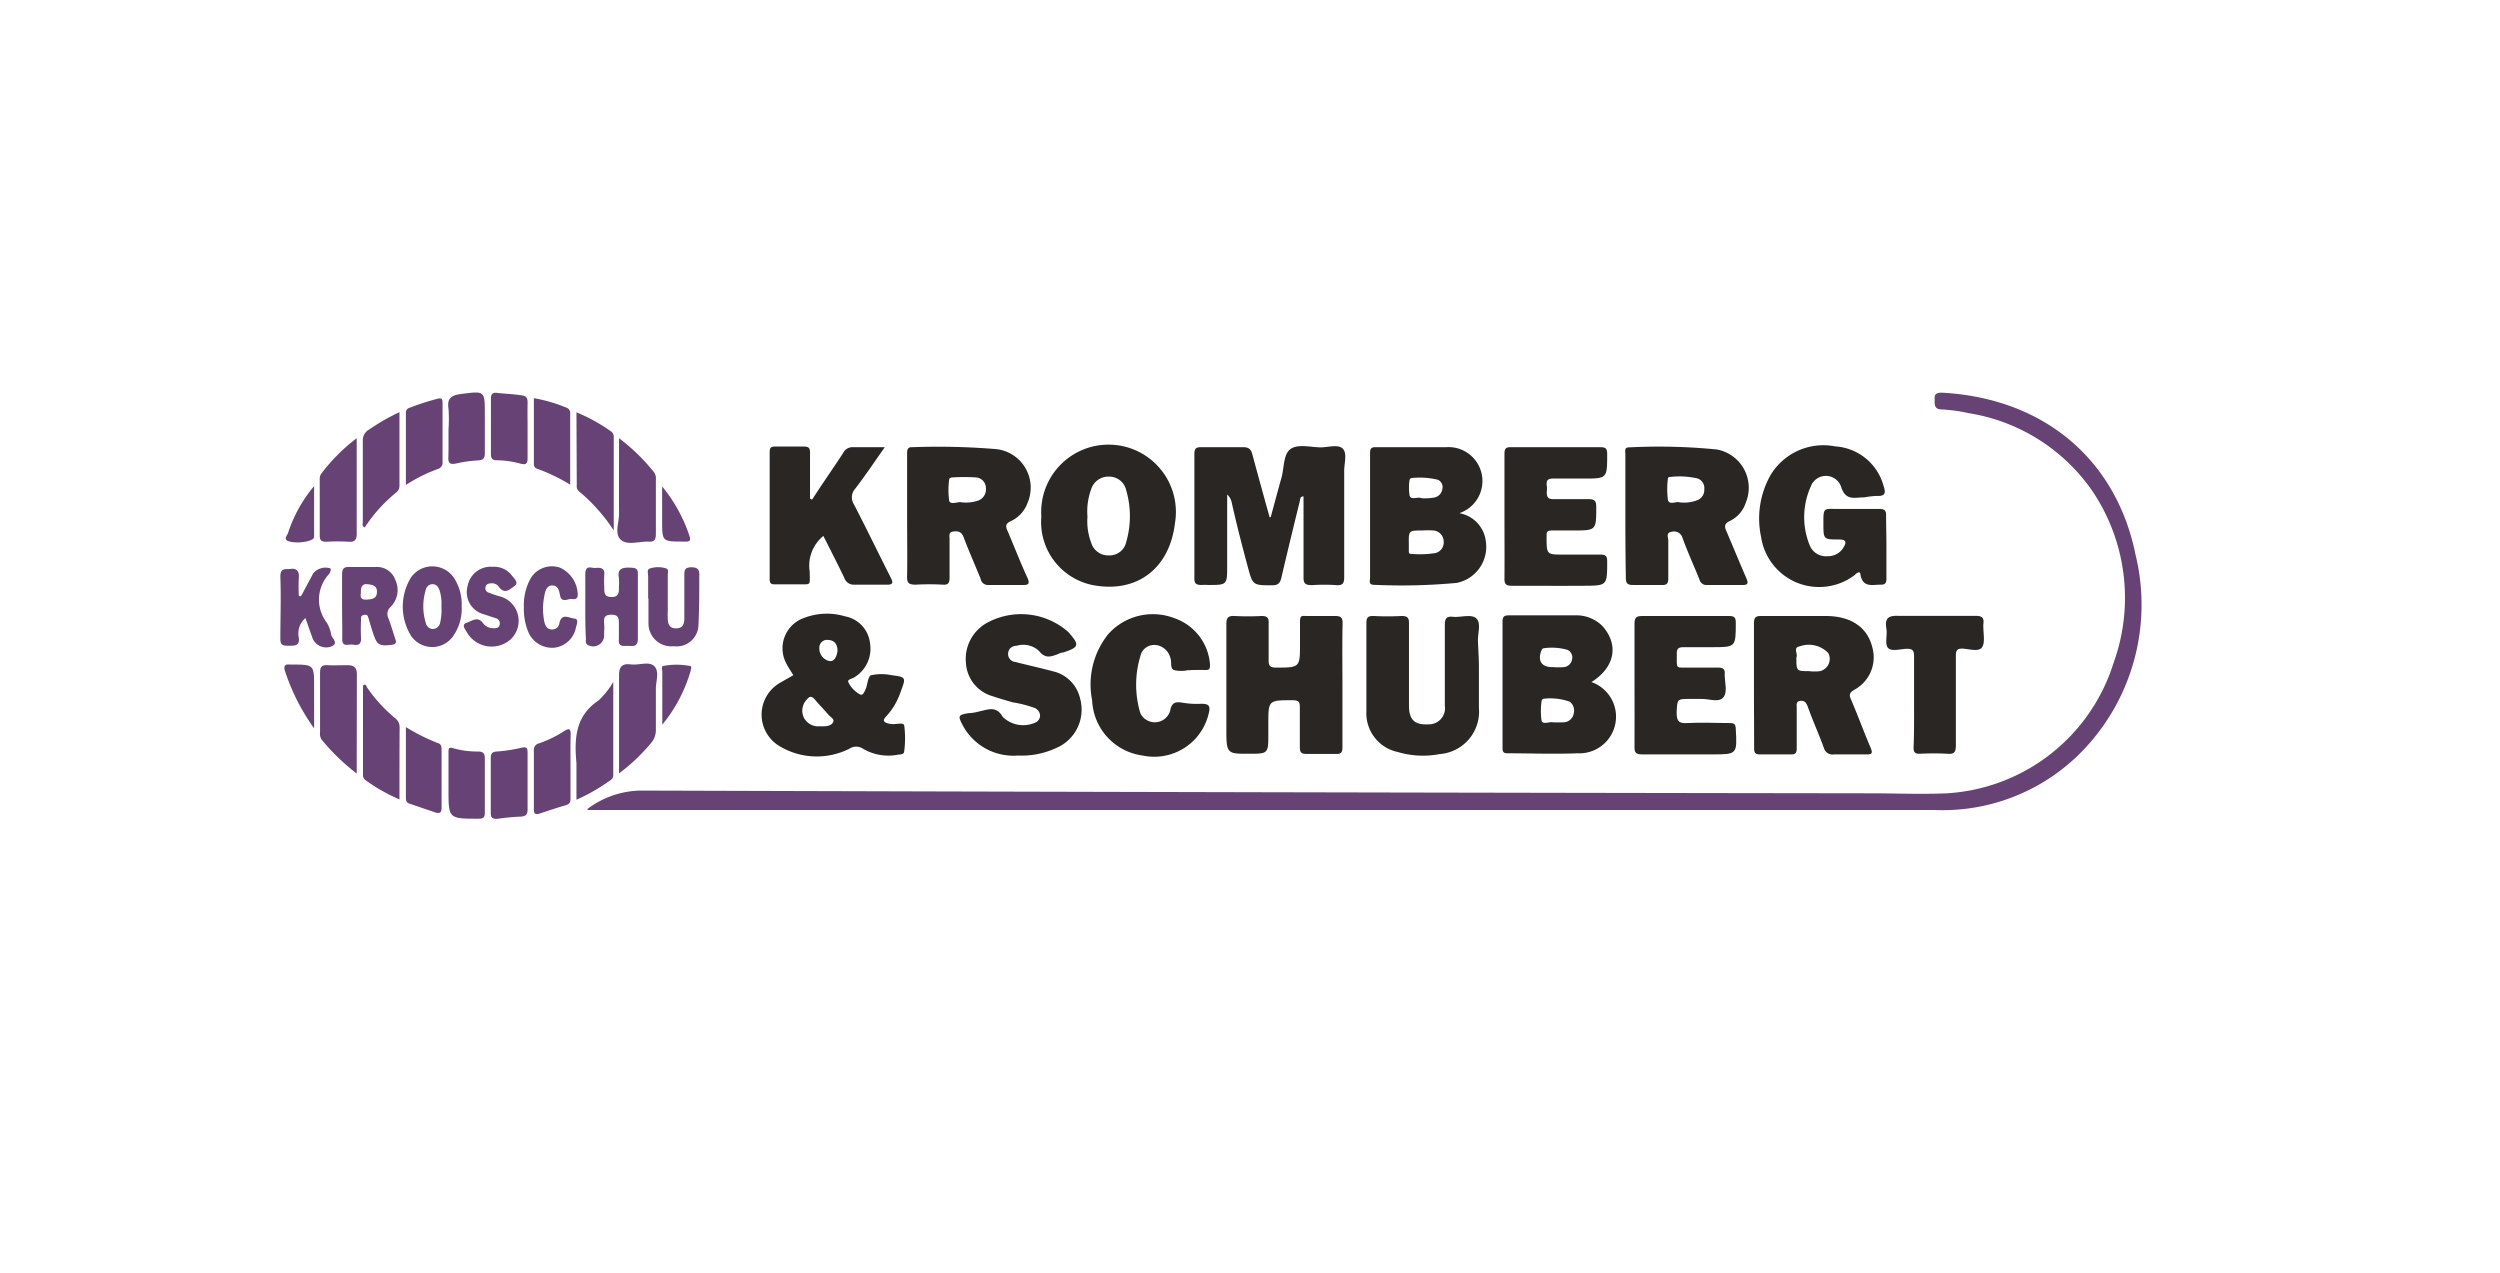 <svg xmlns="http://www.w3.org/2000/svg" xmlns:xlink="http://www.w3.org/1999/xlink" viewBox="0 0 155.52 79.2"><defs><style>.cls-1{isolation:isolate;}.cls-2{opacity:0.2;mix-blend-mode:multiply;}.cls-3{fill:#fff;}.cls-4{fill:#674274;}.cls-5{fill:#292623;}</style></defs><g class="cls-1"><g id="Layer_2" data-name="Layer 2"><g id="Layer_1-2" data-name="Layer 1"><image class="cls-2" width="648" height="330" transform="scale(0.24)"></image><rect class="cls-3" x="13.13" y="13.15" width="125.34" height="49.02" rx="12"></rect><path class="cls-4" d="M36.55,50.32a5.66,5.66,0,0,1,3.28-1.14q38.27.12,76.51.17c1.59,0,3.18.07,4.77,0a11.59,11.59,0,0,0,10.37-8.11,11.89,11.89,0,0,0-1.35-10.74,11.56,11.56,0,0,0-7.67-4.8,10.24,10.24,0,0,0-1.65-.23c-.56,0-.44-.39-.46-.71s.27-.34.5-.33c6.32.36,10.81,4.17,12,10.09a13.09,13.09,0,0,1-3.49,12.38,12.11,12.11,0,0,1-9,3.49l-51.15,0H36.55Z"></path><path class="cls-5" d="M79.05,32.17c.22-.82.44-1.64.67-2.46.17-.62.11-1.48.58-1.79s1.22-.1,1.85-.09c.47,0,1.09-.21,1.38.08s.09.9.09,1.37c0,2.2,0,4.4,0,6.6,0,.39-.07.55-.49.52a10.6,10.6,0,0,0-1.49,0c-.42,0-.56-.07-.55-.52,0-1.67,0-3.33,0-5-.23,0-.2.17-.23.29-.39,1.59-.78,3.18-1.15,4.78-.08.33-.21.46-.57.46-1.21,0-1.21,0-1.52-1.16-.36-1.33-.7-2.66-1-4a.91.91,0,0,0-.28-.49V35.2c0,1.19,0,1.19-1.19,1.19a2.67,2.67,0,0,0-.4,0c-.36,0-.46-.1-.45-.45,0-2.56,0-5.13,0-7.69,0-.37.12-.44.46-.43.86,0,1.72,0,2.58,0,.37,0,.49.15.57.46.35,1.3.71,2.6,1.07,3.9Z"></path><path class="cls-5" d="M101.11,32.08V28.24c0-.17-.08-.42.24-.41a36.58,36.58,0,0,1,5.44.13,2.42,2.42,0,0,1,1.82,3.29,1.93,1.93,0,0,1-1,1.16c-.32.15-.36.31-.22.62.43,1,.81,1.94,1.23,2.9.14.32.17.48-.27.46q-1.07,0-2.13,0a.45.45,0,0,1-.5-.34c-.35-.87-.74-1.72-1.06-2.6a.54.54,0,0,0-.66-.37c-.39.05-.22.36-.22.54,0,.79,0,1.57,0,2.35,0,.33-.09.44-.42.42-.59,0-1.19,0-1.78,0-.38,0-.44-.14-.44-.47C101.12,34.64,101.11,33.36,101.11,32.08Zm3.37-.83a2.28,2.28,0,0,0,1.12-.14.68.68,0,0,0,.42-.68.63.63,0,0,0-.43-.67,5.1,5.1,0,0,0-1.7-.09s-.13,0-.13.08a5.15,5.15,0,0,0,0,1.36C103.86,31.44,104.28,31.17,104.48,31.25Z"></path><path class="cls-5" d="M56.43,32.14v-3.9c0-.21,0-.43.29-.42a44.11,44.11,0,0,1,5.27.12,2.41,2.41,0,0,1,1.93,3.35,2,2,0,0,1-1.06,1.14c-.3.14-.32.3-.19.58.43,1,.81,2,1.25,2.94.18.42,0,.45-.33.44-.69,0-1.38,0-2.06,0A.47.47,0,0,1,61,36c-.35-.87-.73-1.72-1.06-2.59-.14-.37-.38-.38-.67-.34s-.19.32-.2.49c0,.79,0,1.57,0,2.35,0,.34-.06.49-.43.46a15.51,15.51,0,0,0-1.67,0c-.41,0-.56-.08-.54-.53C56.45,34.62,56.43,33.38,56.43,32.14Zm3.39-.89a2.42,2.42,0,0,0,1-.1.74.74,0,0,0,.51-.8.66.66,0,0,0-.61-.65,12.3,12.3,0,0,0-1.49,0c-.06,0-.18.06-.18.1a4.82,4.82,0,0,0,0,1.37C59.18,31.43,59.61,31.18,59.82,31.25Z"></path><path class="cls-5" d="M49.35,42c-.15-.25-.3-.46-.42-.7a2,2,0,0,1,1.15-2.88,3.9,3.9,0,0,1,2.48-.08A1.91,1.91,0,0,1,54.12,40a2.08,2.08,0,0,1-1,2.15c-.13.08-.44.12-.34.3a1.7,1.7,0,0,0,.74.76c.18.07.27-.22.35-.39S54,42,54.22,42a3,3,0,0,1,1.23,0c.91.12.92.13.59,1a4.25,4.25,0,0,1-.88,1.53c-.34.34-.13.42.18.5h.06c.29.07.79-.13.85.1a6,6,0,0,1,0,1.59c0,.24-.26.2-.4.23a3.12,3.12,0,0,1-2.16-.37.77.77,0,0,0-.86,0,4.5,4.5,0,0,1-4.33-.16,2.28,2.28,0,0,1,.13-4C48.89,42.26,49.11,42.15,49.35,42ZM51,45.18a2.83,2.83,0,0,0,.29,0c.2,0,.45-.07.54-.26s-.16-.31-.28-.44c-.27-.32-.56-.61-.83-.93s-.37-.21-.56,0A1,1,0,0,0,50,44.63,1,1,0,0,0,51,45.18ZM52.1,40.5c0-.39-.16-.67-.58-.69a.48.48,0,0,0-.55.51.8.8,0,0,0,.61.8C51.92,41.18,52.05,40.82,52.1,40.5Z"></path><path class="cls-5" d="M90.81,31.93a2,2,0,0,1,1.61,1.68,2.29,2.29,0,0,1-1.79,2.65,37,37,0,0,1-5.16.12c-.36,0-.24-.28-.24-.46,0-1.76,0-3.52,0-5.27,0-.83,0-1.65,0-2.47,0-.27.07-.37.35-.36,1.46,0,2.91,0,4.36,0a2.11,2.11,0,0,1,.88,4.09ZM88.49,33c-.86,0-.86,0-.85.85v.4c0,.13,0,.22.19.21a6.21,6.21,0,0,0,1.43-.05.67.67,0,0,0,.55-.71.7.7,0,0,0-.63-.7A5.3,5.3,0,0,0,88.49,33Zm0-2h0a3.64,3.64,0,0,0,.74-.05.63.63,0,0,0,.5-.55.49.49,0,0,0-.3-.56,4.75,4.75,0,0,0-1.64-.1.17.17,0,0,0-.1.1,3.15,3.15,0,0,0,0,1c.09.27.44.08.67.13Z"></path><path class="cls-5" d="M109.11,42.6c0-1.26,0-2.52,0-3.79,0-.35.06-.5.46-.49,1.34,0,2.68,0,4,0,1.58,0,2.6.71,2.9,1.94a2.29,2.29,0,0,1-1.1,2.64c-.29.17-.37.29-.22.62.43,1,.79,2,1.22,3,.15.36.06.42-.28.41-.67,0-1.34,0-2,0a.55.55,0,0,1-.63-.41c-.32-.86-.69-1.69-1-2.55-.09-.23-.17-.4-.47-.37s-.21.31-.22.48c0,.82,0,1.64,0,2.47,0,.3-.08.39-.38.38-.63,0-1.27,0-1.9,0-.32,0-.37-.12-.37-.4C109.12,45.2,109.11,43.9,109.11,42.6Zm2.64-1.71c0,.86,0,.86.79.86a2.57,2.57,0,0,0,.68,0,.78.78,0,0,0,.51-1.13,1.68,1.68,0,0,0-1.78-.41C111.51,40.29,111.87,40.69,111.75,40.89Z"></path><path class="cls-5" d="M99,42.43a2.28,2.28,0,0,1-.87,4.43c-1.46.06-2.91,0-4.36,0-.28,0-.3-.13-.3-.35,0-2.62,0-5.23,0-7.85,0-.31.11-.38.4-.38,1.35,0,2.71,0,4.07,0a2.31,2.31,0,0,1,1.72.64C100.73,40.09,100.47,41.51,99,42.43Zm-2.45,2.5a6.72,6.72,0,0,0,.78,0,.66.66,0,0,0,.57-.56.69.69,0,0,0-.25-.72A3.61,3.61,0,0,0,96,43.47a.2.2,0,0,0-.1.13,4.35,4.35,0,0,0,0,1.25C96,45.09,96.39,44.89,96.55,44.93Zm.06-3.43a3.85,3.85,0,0,0,.68,0A.58.58,0,0,0,97.8,41a.52.52,0,0,0-.28-.57,3.51,3.51,0,0,0-1.51-.1c-.05,0-.11.09-.13.16C95.64,41.12,95.91,41.52,96.61,41.5Z"></path><path class="cls-5" d="M83.51,42.64c0,1.28,0,2.56,0,3.84,0,.31-.07.44-.41.42q-.92,0-1.83,0c-.35,0-.41-.12-.41-.43,0-.8,0-1.61,0-2.41,0-.34,0-.5-.46-.5-1.5,0-1.5,0-1.5,1.48v.63c0,1.22,0,1.22-1.25,1.22s-1.36,0-1.36-1.35c0-2.24,0-4.47,0-6.71,0-.4.11-.53.51-.51a15.51,15.51,0,0,0,1.67,0c.34,0,.47.09.45.45,0,.76,0,1.53,0,2.29,0,.34.06.46.43.47,1.52,0,1.52,0,1.52-1.49,0-.44,0-.88,0-1.32s.09-.41.39-.4c.59,0,1.19,0,1.78,0,.37,0,.49.09.48.47C83.49,40.08,83.51,41.36,83.51,42.64Z"></path><path class="cls-5" d="M117.35,34c0,.67,0,1.34,0,2,0,.27-.08.38-.36.37-.5,0-1.1.2-1.25-.6,0-.26-.19-.18-.36,0a3.65,3.65,0,0,1-5.82-2.34,5.47,5.47,0,0,1,.61-3.92,3.83,3.83,0,0,1,4-1.74,3.33,3.33,0,0,1,3,2.45c.14.41.14.66-.41.63a5.31,5.31,0,0,0-.79.09c-.61,0-1.17.24-1.45-.69a1,1,0,0,0-1.87,0,4.66,4.66,0,0,0-.07,3.68,1.09,1.09,0,0,0,1.11.67,1.11,1.11,0,0,0,1-.56c.17-.29.18-.47-.26-.48-1,0-1,0-1-1s0-.9.89-.9,1.72,0,2.58,0c.32,0,.44.08.43.42C117.33,32.67,117.35,33.34,117.35,34Z"></path><path class="cls-5" d="M64.78,32.13a4.19,4.19,0,1,1,8.31.43c-.33,2.73-2.25,4.26-4.85,3.88A4,4,0,0,1,64.78,32.13Zm2.87,0a3.76,3.76,0,0,0,.23,1.63,1.1,1.1,0,0,0,1.08.79,1.06,1.06,0,0,0,1.1-.83,5.78,5.78,0,0,0,0-3.22A1.08,1.08,0,0,0,69,29.65a1.12,1.12,0,0,0-1.13.81A4,4,0,0,0,67.65,32.15Z"></path><path class="cls-5" d="M50.52,31.08c.64-1,1.3-1.93,1.93-2.9a.65.65,0,0,1,.65-.36c.6,0,1.21,0,1.94,0-.64.91-1.21,1.76-1.83,2.57a.81.81,0,0,0-.08,1c.77,1.49,1.5,3,2.26,4.5.19.36.18.5-.27.48-.65,0-1.31,0-1.95,0a.62.62,0,0,1-.65-.43c-.42-.87-.86-1.73-1.3-2.6a2.38,2.38,0,0,0-.85,2.22c0,.91.14.78-.77.79-.44,0-.88,0-1.32,0-.28,0-.41,0-.4-.37q0-3.93,0-7.85c0-.29.09-.36.36-.35.59,0,1.18,0,1.78,0,.32,0,.37.12.37.4,0,1,0,1.89,0,2.84Z"></path><path class="cls-5" d="M63.33,47a3.58,3.58,0,0,1-3.43-1.86c-.33-.62-.3-.67.38-.78.28,0,.57-.09.84-.15.51-.13.92-.21,1.26.39a1.83,1.83,0,0,0,2,.36.47.47,0,0,0,.32-.43.53.53,0,0,0-.34-.49A7.35,7.35,0,0,0,63,43.69c-.42-.12-.84-.24-1.25-.38a2.28,2.28,0,0,1-1.66-2.06,2.56,2.56,0,0,1,1.25-2.47,4.43,4.43,0,0,1,5.11.53c.73.82.69.95-.31,1.28-.13,0-.26.07-.38.12-.42.16-.76.25-1.12-.21a1.43,1.43,0,0,0-1.39-.33c-.27,0-.52.16-.54.5a.5.5,0,0,0,.45.51c.78.2,1.56.37,2.34.58a2.24,2.24,0,0,1,1.69,1.69,2.59,2.59,0,0,1-1.53,3.1A5.05,5.05,0,0,1,63.33,47Z"></path><path class="cls-5" d="M93.59,32.08c0-1.28,0-2.56,0-3.84,0-.31.07-.43.4-.42h5.57c.31,0,.41.07.42.4,0,1.55,0,1.55-1.46,1.55-.63,0-1.26,0-1.89,0-.33,0-.45.1-.41.42a1.34,1.34,0,0,1,0,.4c0,.34.08.47.44.46.71,0,1.42,0,2.12,0,.39,0,.52.07.52.49,0,1.46,0,1.46-1.45,1.46-.42,0-.84,0-1.26,0s-.37.11-.38.4c0,1.1,0,1.1,1.06,1.1.77,0,1.53,0,2.3,0,.33,0,.41.11.41.42,0,1.51,0,1.51-1.44,1.52s-3,0-4.47,0c-.38,0-.49-.09-.48-.47C93.6,34.64,93.59,33.36,93.59,32.08Z"></path><path class="cls-5" d="M101.68,42.59c0-1.27,0-2.53,0-3.79,0-.39.12-.48.49-.48,1.8,0,3.6,0,5.39,0,.33,0,.42.09.42.42,0,1.52,0,1.52-1.48,1.52-.59,0-1.18,0-1.78,0-.33,0-.42.11-.41.43,0,1-.09.82.79.84.6,0,1.19,0,1.78,0,.34,0,.44.11.41.43,0,.49.2,1.12-.1,1.44s-.9.06-1.37.08h-.69c-.82,0-.78,0-.83.82,0,.55.12.72.68.68.88-.05,1.76,0,2.64,0,.27,0,.35.08.36.36.09,1.59.09,1.59-1.51,1.59-1.44,0-2.87,0-4.31,0-.37,0-.49-.09-.48-.47C101.69,45.15,101.68,43.87,101.68,42.59Z"></path><path class="cls-5" d="M92,41.51c0,.84,0,1.68,0,2.52a2.65,2.65,0,0,1-2.44,2.88,5.49,5.49,0,0,1-2.61-.13A2.46,2.46,0,0,1,85,44.27c0-1.84,0-3.67,0-5.51,0-.36.11-.45.46-.44a16.45,16.45,0,0,0,1.72,0c.37,0,.48.1.47.48,0,1.7,0,3.4,0,5.1,0,.88.35,1.21,1.23,1.16a1,1,0,0,0,1-1.15c0-1.68,0-3.37,0-5,0-.41.07-.59.52-.54s1.13-.19,1.44.1.08.94.1,1.43S92,41,92,41.51Z"></path><path class="cls-5" d="M74.08,41.69H73.9a2,2,0,0,1-.85,0c-.29-.1-.14-.5-.24-.75a1.07,1.07,0,0,0-.87-.81.88.88,0,0,0-1,.69,6.13,6.13,0,0,0,0,3.55,1,1,0,0,0,1.85-.13c.08-.49.28-.61.75-.53a5.34,5.34,0,0,0,1.2.07c.45,0,.57.13.46.57A3.48,3.48,0,0,1,71.08,47a3.62,3.62,0,0,1-3.14-3.44,5,5,0,0,1,1-4.11,3.72,3.72,0,0,1,4.1-1,3.3,3.3,0,0,1,2.23,2.86c0,.29,0,.38-.32.37s-.57,0-.85,0Z"></path><path class="cls-5" d="M119.07,43.64c0-.93,0-1.87,0-2.81,0-.33-.07-.48-.45-.47s-1,.2-1.19-.08,0-.8-.09-1.22c-.08-.58.11-.77.73-.75,1.6,0,3.21,0,4.82,0,.41,0,.55.12.49.52a1,1,0,0,0,0,.17c0,.44.12,1-.09,1.28s-.79.09-1.2.07-.42.19-.42.5c0,1.83,0,3.67,0,5.5,0,.42-.08.58-.53.54a16.45,16.45,0,0,0-1.72,0c-.31,0-.38-.1-.38-.39C119.08,45.56,119.07,44.6,119.07,43.64Z"></path><path class="cls-4" d="M21.28,37.75c0-.65,0-1.3,0-2,0-.39.13-.5.49-.48.54,0,1.07,0,1.61,0a1.21,1.21,0,0,1,1.21.8,1.47,1.47,0,0,1-.27,1.66.61.61,0,0,0-.15.75c.16.43.29.87.43,1.3.08.22,0,.3-.21.33-.83.11-.95,0-1.2-.78-.09-.27-.17-.54-.25-.82s-.12-.29-.32-.25-.16.19-.16.32a11,11,0,0,0,0,1.15c0,.43-.25.41-.52.37s-.66.19-.65-.36S21.28,38.44,21.28,37.75Zm1.17-.86c-.05.25,0,.44.38.41s.61-.08.62-.48-.3-.45-.62-.48S22.43,36.57,22.45,36.89Z"></path><path class="cls-4" d="M24.85,49.73a10.84,10.84,0,0,1-2.1-1.19c-.18-.12-.17-.28-.17-.45V42.66c.17-.16.2,0,.25.1a9.18,9.18,0,0,0,1.73,1.9.7.7,0,0,1,.3.57C24.85,46.7,24.85,48.17,24.85,49.73Z"></path><path class="cls-4" d="M38.51,48.11c0-2.13,0-4.12,0-6.11,0-.51.19-.74.72-.67s1.15-.22,1.48.12.08.95.09,1.44c0,.82,0,1.65,0,2.47a1.25,1.25,0,0,1-.35.92A11.46,11.46,0,0,1,38.51,48.11Z"></path><path class="cls-4" d="M24.85,25.64c0,1.59,0,3.08,0,4.57a.53.53,0,0,1-.22.44,9.51,9.51,0,0,0-1.94,2.16c-.2-.09-.12-.24-.12-.36,0-1.68,0-3.36,0-5a.76.76,0,0,1,.41-.74A12.66,12.66,0,0,1,24.85,25.64Z"></path><path class="cls-4" d="M22.19,48.12A13.24,13.24,0,0,1,20,46a.67.67,0,0,1-.09-.44c0-1.24,0-2.47,0-3.71,0-.34.09-.49.45-.47s.84,0,1.26,0,.58.16.58.57Z"></path><path class="cls-4" d="M38.51,27.26a12.12,12.12,0,0,1,2.17,2.11.68.68,0,0,1,.12.48c0,1.13,0,2.25,0,3.38,0,.39-.13.5-.5.46-.58,0-1.32.25-1.7-.13s-.09-1.05-.09-1.6C38.5,30.44,38.51,28.91,38.51,27.26Z"></path><path class="cls-4" d="M36.41,37.75c0-.67,0-1.34,0-2s.37-.39.65-.42.58,0,.53.43a7.09,7.09,0,0,0,0,.8c0,.32,0,.57.44.58s.49-.27.47-.61a3.62,3.62,0,0,0,0-.57c-.1-.55.16-.66.66-.65s.53.11.52.52c0,1.3,0,2.59,0,3.89,0,.48-.22.48-.55.46s-.69.12-.63-.44c0-.32,0-.65,0-1s-.08-.5-.47-.5-.48.17-.45.51,0,.5,0,.75a.68.68,0,0,1-1,.63c-.19-.1-.13-.26-.13-.4C36.41,39.09,36.41,38.42,36.41,37.75Z"></path><path class="cls-4" d="M22.19,27.26v2.3c0,1.2,0,2.4,0,3.61,0,.38-.08.56-.5.53a12.71,12.71,0,0,0-1.38,0c-.28,0-.42-.06-.42-.37,0-1.17,0-2.33,0-3.5a.6.6,0,0,1,.07-.33A11.35,11.35,0,0,1,22.19,27.26Z"></path><path class="cls-4" d="M38.15,42.42V48.2a.35.35,0,0,1-.17.33,11.9,11.9,0,0,1-2.12,1.22V48.57c0-.36,0-.73,0-1.09-.14-1.52-.08-2.94,1.38-3.91A5.06,5.06,0,0,0,38.15,42.42Z"></path><path class="cls-4" d="M35.86,25.65A10.62,10.62,0,0,1,38,26.83a.39.39,0,0,1,.18.34V33A10.82,10.82,0,0,0,36,30.55a.42.42,0,0,1-.12-.37Z"></path><path class="cls-4" d="M28.72,37.71a3,3,0,0,1-.55,1.89,1.59,1.59,0,0,1-2.6-.05,3.46,3.46,0,0,1,0-3.63,1.62,1.62,0,0,1,2.65,0A3,3,0,0,1,28.72,37.71Zm-1.26,0a2.67,2.67,0,0,0-.12-1c-.08-.21-.2-.37-.44-.37a.43.43,0,0,0-.41.34,3.51,3.51,0,0,0,0,2.08.46.46,0,0,0,.45.37.48.48,0,0,0,.44-.39A3.47,3.47,0,0,0,27.46,37.74Z"></path><path class="cls-4" d="M18.72,37.1l.77-1.44a1,1,0,0,1,1-.32c.08,0,.11.09.07.18a.54.54,0,0,1-.1.2,2.34,2.34,0,0,0-.14,3,2.11,2.11,0,0,1,.27.69c0,.27.48.55.1.77a.91.91,0,0,1-1.24-.46L19,38.45a1.25,1.25,0,0,0-.41,1.23c.05.5-.24.49-.6.49s-.56,0-.55-.46c0-1.28.05-2.56,0-3.84,0-.59.33-.43.65-.48s.53.12.5.51a11.39,11.39,0,0,0,0,1.17Z"></path><path class="cls-4" d="M30.65,35.26a1.38,1.38,0,0,1,1.16.5c.15.21.5.48.19.7s-.62.55-1,0a.53.53,0,0,0-.47-.17c-.16,0-.3.07-.33.25a.27.27,0,0,0,.18.32,7.86,7.86,0,0,0,.82.27,1.58,1.58,0,0,1,.57,2.64,1.78,1.78,0,0,1-2.74-.46c-.09-.17-.35-.45,0-.57s.68-.41,1,0a.78.78,0,0,0,.68.34c.16,0,.32,0,.37-.21a.33.33,0,0,0-.23-.41l-.76-.25a1.42,1.42,0,0,1-1-1.76A1.46,1.46,0,0,1,30.65,35.26Z"></path><path class="cls-4" d="M40.32,37.25c0-.46,0-.92,0-1.38,0-.18-.1-.45.12-.51a1.65,1.65,0,0,1,1,0c.17.06.1.27.1.41,0,.77,0,1.53,0,2.3a2.71,2.71,0,0,0,0,.4c0,.31.09.63.52.62s.51-.28.51-.62c0-.88,0-1.76,0-2.64,0-.33,0-.54.44-.54s.51.19.49.56c0,1,0,2-.05,3a1.36,1.36,0,0,1-1.54,1.35,1.42,1.42,0,0,1-1.57-1.4c0-.53,0-1.07,0-1.6Z"></path><path class="cls-4" d="M25.25,30.17c0-1.58,0-3,0-4.5,0-.2.12-.27.27-.32a16.43,16.43,0,0,1,1.68-.54c.28-.07.33,0,.33.26q0,1.83,0,3.66a.4.4,0,0,1-.28.44A9.51,9.51,0,0,0,25.25,30.17Z"></path><path class="cls-4" d="M33.21,24.77a9.43,9.43,0,0,1,2,.58.35.35,0,0,1,.26.38v4c0,.11,0,.22,0,.42a11.22,11.22,0,0,0-2.08-1c-.16-.06-.18-.19-.18-.33Z"></path><path class="cls-4" d="M35.49,47.61c0,.65,0,1.3,0,2,0,.23,0,.4-.29.48-.55.16-1.09.34-1.63.52-.28.09-.37,0-.36-.3,0-1.2,0-2.41,0-3.61a.42.42,0,0,1,.33-.46,7.09,7.09,0,0,0,1.54-.75c.31-.2.43-.18.42.22C35.48,46.31,35.49,47,35.49,47.61Z"></path><path class="cls-4" d="M32.82,48.56c0,.6,0,1.19,0,1.78,0,.32-.1.44-.42.46a14.53,14.53,0,0,0-1.48.14c-.32,0-.39-.09-.39-.38,0-1.13,0-2.26,0-3.38,0-.28.06-.41.37-.43a9.92,9.92,0,0,0,1.53-.23c.33-.08.39,0,.39.32,0,.58,0,1.15,0,1.72Z"></path><path class="cls-4" d="M32.59,37.77A3.41,3.41,0,0,1,33,36a1.54,1.54,0,0,1,1.83-.69A1.89,1.89,0,0,1,35.94,37c0,.32-.25.28-.41.26s-.61.27-.69-.22c-.06-.3-.12-.61-.48-.62s-.45.37-.5.66a4.05,4.05,0,0,0,0,1.59c.06.26.17.48.47.49a.45.45,0,0,0,.47-.41c.15-.64.63-.29.93-.27s.14.38.1.55a1.56,1.56,0,0,1-1.32,1.26,1.61,1.61,0,0,1-1.63-.94A3.73,3.73,0,0,1,32.59,37.77Z"></path><path class="cls-4" d="M25.25,45.23a12,12,0,0,0,2,1c.21.06.22.24.22.42,0,1.2,0,2.4,0,3.61,0,.31-.14.36-.39.28L25.49,50c-.21-.06-.24-.2-.24-.39Z"></path><path class="cls-4" d="M32.82,26.74c0,.6,0,1.19,0,1.78,0,.31-.1.41-.41.33a6,6,0,0,0-1.52-.22c-.29,0-.35-.15-.35-.4,0-1.14,0-2.29,0-3.43,0-.27.08-.39.37-.36.51.06,1,.07,1.53.15.31.05.38.16.38.44C32.81,25.6,32.82,26.17,32.82,26.74Z"></path><path class="cls-4" d="M27.9,26.73a9.53,9.53,0,0,0,0-1.31c-.1-.65.18-.83.78-.91,1.48-.19,1.48-.22,1.48,1.27,0,.8,0,1.6,0,2.4,0,.31-.08.44-.41.46a7.81,7.81,0,0,0-1.36.19c-.36.08-.52,0-.5-.38S27.9,27.3,27.9,26.73Z"></path><path class="cls-4" d="M27.9,48.6V46.83c0-.3,0-.38.38-.26a5.39,5.39,0,0,0,1.45.18c.31,0,.43.1.43.43,0,1.12,0,2.25,0,3.37,0,.3-.09.38-.39.38-1.87,0-1.87,0-1.87-1.81Z"></path><path class="cls-4" d="M19.54,45.31a13.08,13.08,0,0,1-1.82-3.59c-.08-.26,0-.42.28-.38h.11c1.43,0,1.43,0,1.43,1.4Z"></path><path class="cls-4" d="M41.2,45.08V41.72a.52.52,0,0,1,0-.28,4.39,4.39,0,0,1,1.77,0c.07.09,0,.18,0,.27A9.41,9.41,0,0,1,41.2,45.08Z"></path><path class="cls-4" d="M41.19,30.26a9.6,9.6,0,0,1,1.71,3.11c.08.23,0,.33-.21.32h-.17c-1.33,0-1.33,0-1.33-1.29Z"></path><path class="cls-4" d="M19.54,30.24v3.19c-.05.24-1,.41-1.55.25-.4-.11-.13-.36-.07-.53A8.71,8.71,0,0,1,19.54,30.24Z"></path></g></g></g></svg>